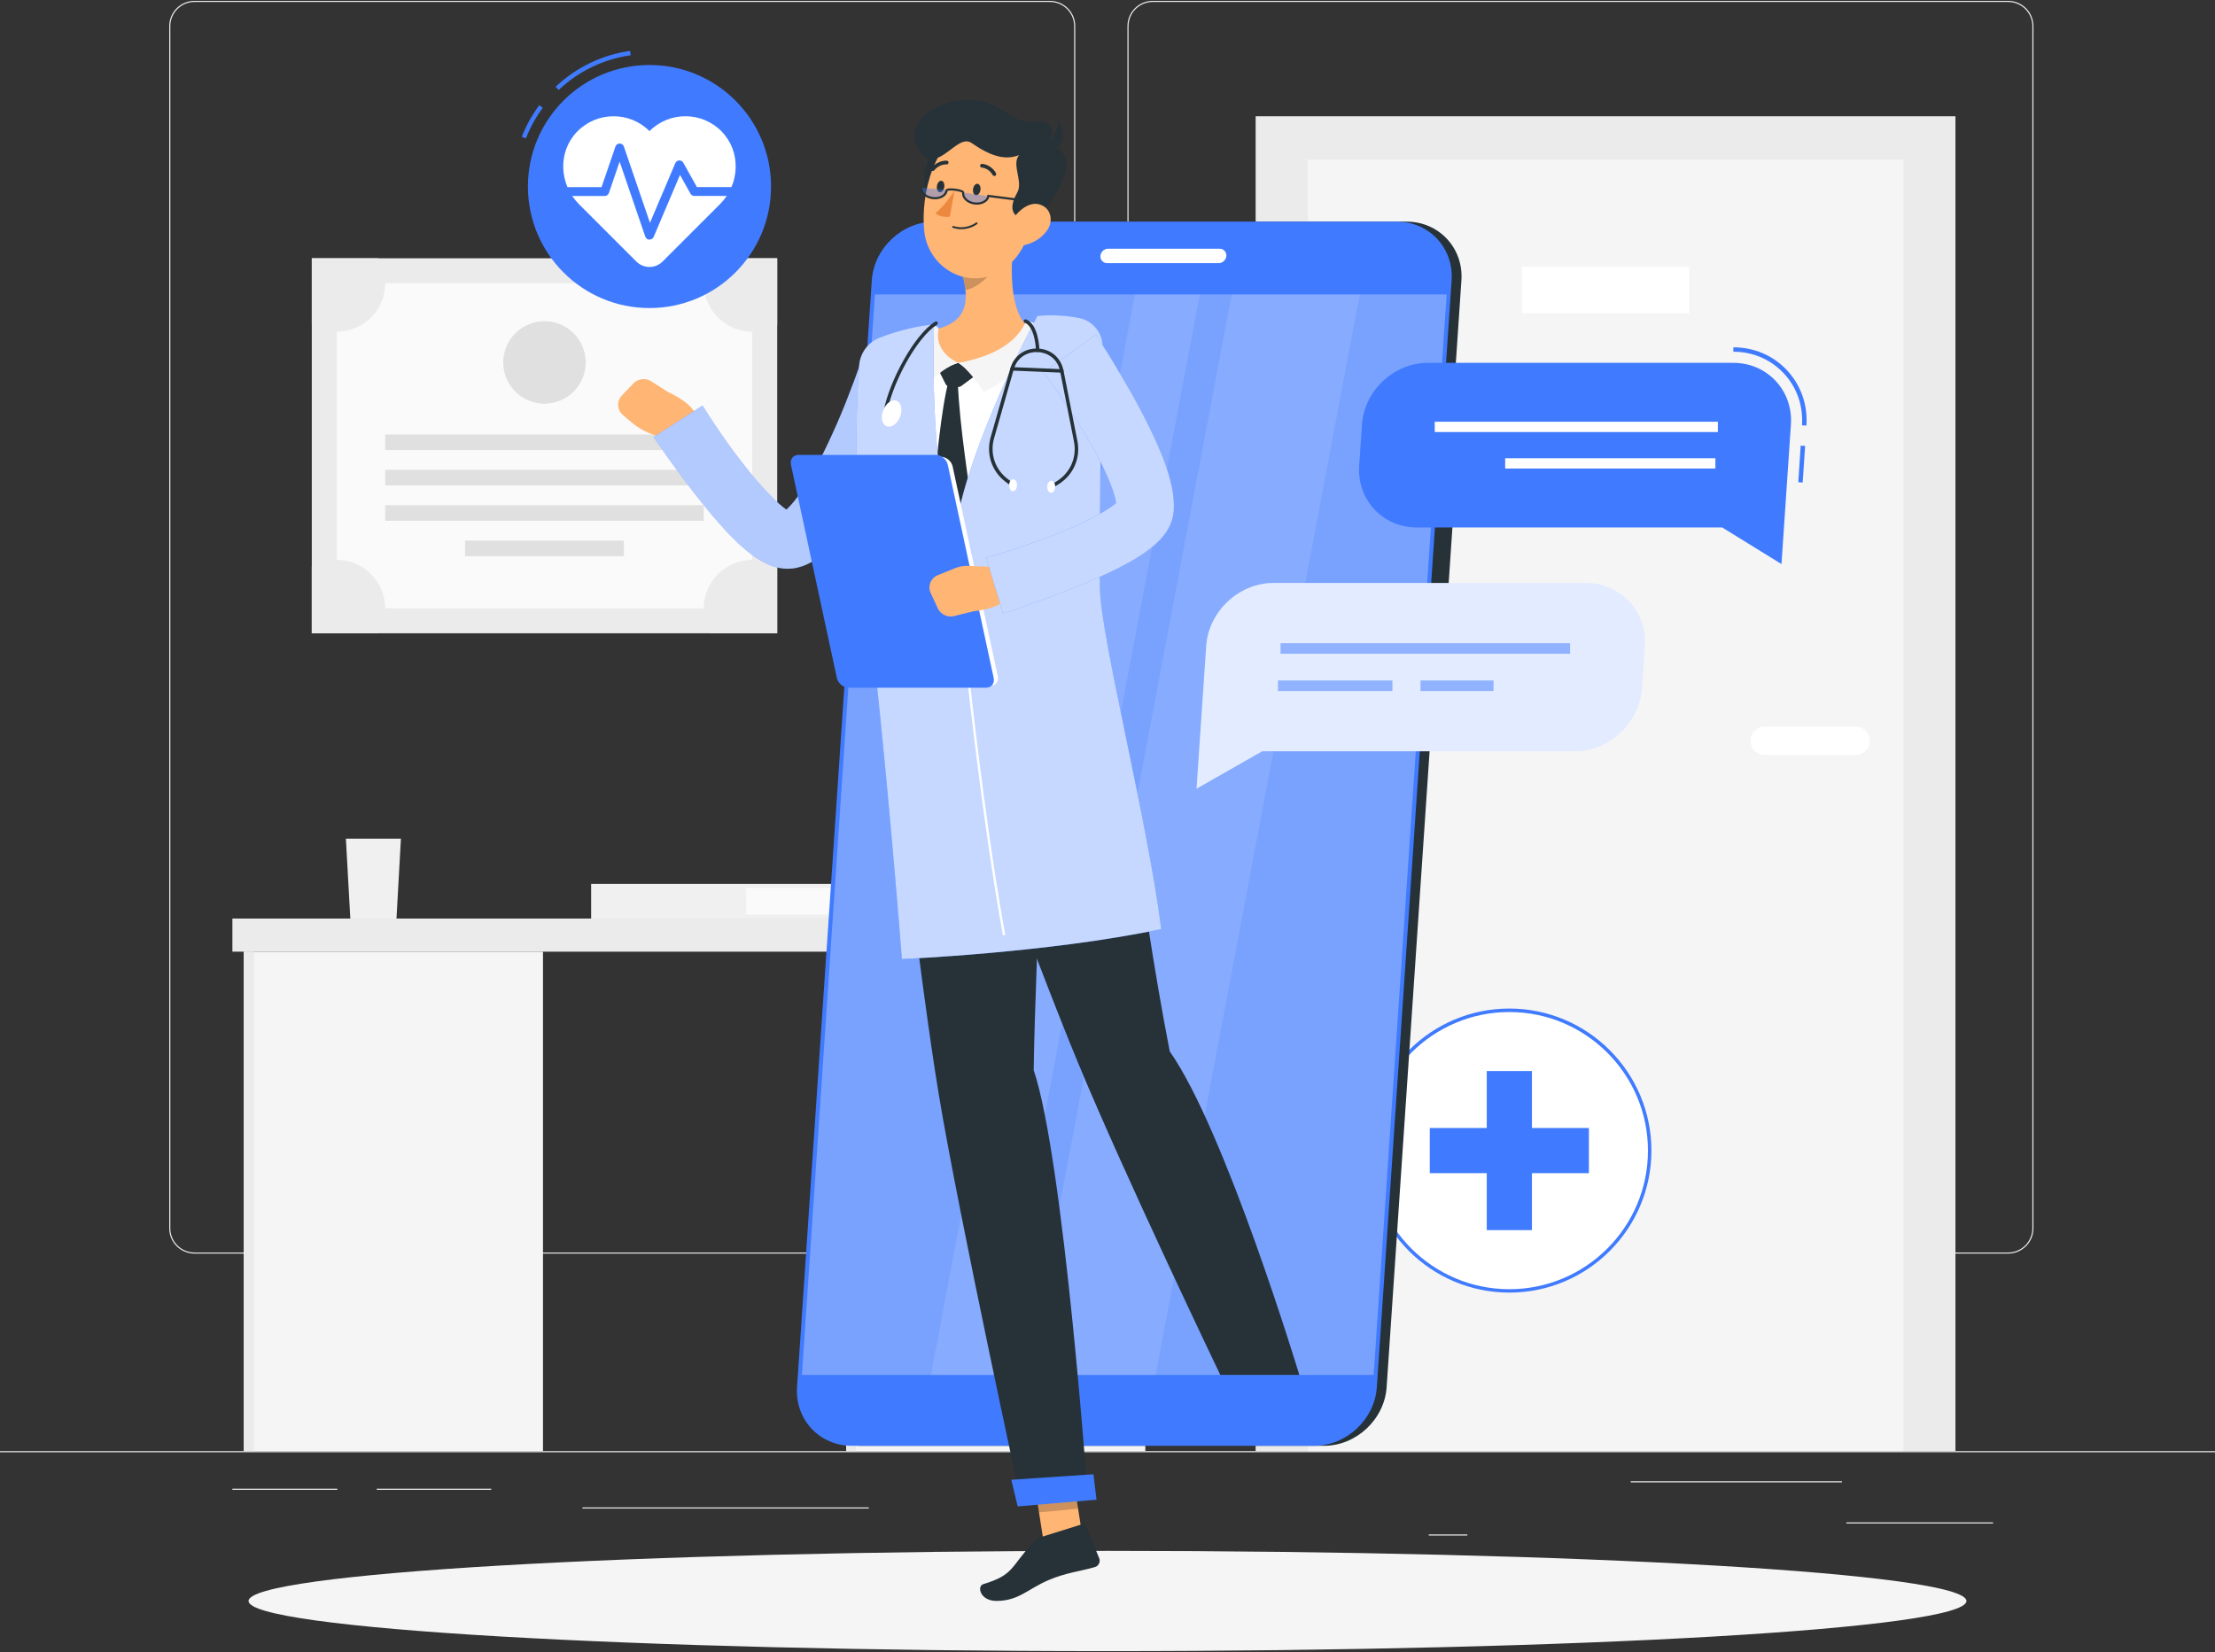 <svg width="500" height="373" viewBox="0 0 500 373" fill="none" xmlns="http://www.w3.org/2000/svg">
<rect x="0" y="0" width="500" height="373" fill="#333333" stroke="none"/>
<g clip-path="url(#clip0_11073_375)">
<path d="M500 327.645H0V327.895H500V327.645Z" fill="#EBEBEB"/>
<path d="M449.9 343.735H416.78V343.985H449.9V343.735Z" fill="#EBEBEB"/>
<path d="M331.22 346.455H322.53V346.705H331.22V346.455Z" fill="#EBEBEB"/>
<path d="M415.78 334.455H368.11V334.705H415.78V334.455Z" fill="#EBEBEB"/>
<path d="M76.14 336.135H52.46V336.385H76.14V336.135Z" fill="#EBEBEB"/>
<path d="M110.89 336.135H85.04V336.385H110.89V336.135Z" fill="#EBEBEB"/>
<path d="M196.11 340.355H131.47V340.605H196.11V340.355Z" fill="#EBEBEB"/>
<path d="M237.01 283.045H43.91C40.76 283.045 38.2 280.485 38.2 277.335V5.905C38.2 2.755 40.76 0.195 43.91 0.195H237.01C240.16 0.195 242.72 2.755 242.72 5.905V277.335C242.72 280.485 240.16 283.045 237.01 283.045ZM43.91 0.445C40.9 0.445 38.45 2.895 38.45 5.905V277.335C38.45 280.345 40.9 282.795 43.91 282.795H237.01C240.02 282.795 242.47 280.345 242.47 277.335V5.905C242.47 2.895 240.02 0.445 237.01 0.445H43.91Z" fill="#EBEBEB"/>
<path d="M453.31 283.045H260.21C257.06 283.045 254.5 280.485 254.5 277.335V5.905C254.5 2.755 257.06 0.195 260.21 0.195H453.31C456.46 0.195 459.02 2.755 459.02 5.905V277.335C459.02 280.485 456.46 283.045 453.31 283.045ZM260.21 0.445C257.2 0.445 254.75 2.895 254.75 5.905V277.335C254.75 280.345 257.2 282.795 260.21 282.795H453.31C456.32 282.795 458.77 280.345 458.77 277.335V5.905C458.77 2.895 456.32 0.445 453.31 0.445H260.21Z" fill="#EBEBEB"/>
<path d="M441.41 26.245H283.44V327.645H441.41V26.245Z" fill="#EBEBEB"/>
<path d="M429.66 36.075H295.19V327.645H429.66V36.075Z" fill="#F5F5F5"/>
<path d="M381.34 60.255H343.53V70.705H381.34V60.255Z" fill="white"/>
<path d="M398.37 164.055H418.88C420.65 164.055 422.08 165.485 422.08 167.255C422.08 169.025 420.65 170.455 418.88 170.455H398.37C396.6 170.455 395.17 169.025 395.17 167.255C395.17 165.485 396.6 164.055 398.37 164.055Z" fill="white"/>
<path d="M175.44 58.315H70.38V142.985H175.44V58.315Z" fill="#EBEBEB"/>
<path d="M169.8 137.345V63.955L76.02 63.955V137.345H169.8Z" fill="#FAFAFA"/>
<path d="M158.86 101.615V98.105H86.95V101.615H158.86Z" fill="#E0E0E0"/>
<path d="M158.85 109.595V106.085H86.94V109.595H158.85Z" fill="#E0E0E0"/>
<path d="M158.86 117.585V114.075H86.95V117.585H158.86Z" fill="#E0E0E0"/>
<path d="M140.83 125.575V122.065H104.98V125.575H140.83Z" fill="#E0E0E0"/>
<path d="M86.95 63.955C86.95 69.995 82.06 74.885 76.02 74.885C73.96 74.885 72.03 74.315 70.39 73.315V58.315H85.4C86.39 59.965 86.96 61.885 86.96 63.945L86.95 63.955Z" fill="#EBEBEB"/>
<path d="M175.44 58.315V73.315C173.79 74.305 171.87 74.885 169.81 74.885C163.77 74.885 158.87 69.995 158.87 63.955C158.87 61.895 159.44 59.965 160.44 58.325H175.45L175.44 58.315Z" fill="#EBEBEB"/>
<path d="M86.95 137.355C86.95 139.415 86.39 141.345 85.39 142.985H70.38V127.975C72.03 126.985 73.95 126.405 76.01 126.405C82.05 126.405 86.94 131.305 86.94 137.345L86.95 137.355Z" fill="#EBEBEB"/>
<path d="M175.44 127.975V142.985H160.43C159.44 141.335 158.86 139.415 158.86 137.355C158.86 131.315 163.76 126.415 169.8 126.415C171.86 126.415 173.79 126.985 175.43 127.985L175.44 127.975Z" fill="#EBEBEB"/>
<path d="M132.098 83.324C132.922 78.249 129.476 73.466 124.4 72.642C119.325 71.819 114.543 75.265 113.719 80.341C112.895 85.416 116.341 90.198 121.417 91.022C126.492 91.846 131.274 88.399 132.098 83.324Z" fill="#E0E0E0"/>
<path d="M260.34 207.395H52.46V214.875H260.34V207.395Z" fill="#EBEBEB"/>
<path d="M258.54 214.875H191V327.645H258.54V214.875Z" fill="#F5F5F5"/>
<path d="M122.57 214.875H55.03V327.645H122.57V214.875Z" fill="#F5F5F5"/>
<path d="M57.34 214.875H55.03V327.645H57.34V214.875Z" fill="#EBEBEB"/>
<path d="M193.31 214.875H191V327.645H193.31V214.875Z" fill="#EBEBEB"/>
<path d="M90.5 189.365H78.08L79.08 207.395H89.5L90.5 189.365Z" fill="#F0F0F0"/>
<path d="M198.33 199.575H133.44V207.395H198.33V199.575Z" fill="#F0F0F0"/>
<path d="M198.34 200.495H168.42V206.485H198.34V200.495Z" fill="#FAFAFA"/>
<path d="M250 372.805C357.082 372.805 443.89 367.737 443.89 361.485C443.89 355.233 357.082 350.165 250 350.165C142.917 350.165 56.11 355.233 56.11 361.485C56.11 367.737 142.917 372.805 250 372.805Z" fill="#F5F5F5"/>
<path d="M340.71 291.465C358.207 291.465 372.39 277.281 372.39 259.785C372.39 242.289 358.207 228.105 340.71 228.105C323.214 228.105 309.03 242.289 309.03 259.785C309.03 277.281 323.214 291.465 340.71 291.465Z" fill="white"/>
<path d="M340.71 291.855C323.03 291.855 308.64 277.465 308.64 259.785C308.64 242.105 323.03 227.715 340.71 227.715C358.39 227.715 372.78 242.095 372.78 259.785C372.78 277.475 358.39 291.855 340.71 291.855ZM340.71 228.505C323.46 228.505 309.42 242.545 309.42 259.795C309.42 277.045 323.46 291.085 340.71 291.085C357.96 291.085 372 277.045 372 259.795C372 242.545 357.96 228.505 340.71 228.505Z" fill="#407BFF"/>
<path d="M345.81 241.825H335.61V277.745H345.81V241.825Z" fill="#407BFF"/>
<path d="M358.67 264.885V254.685H322.75V264.885H358.67Z" fill="#407BFF"/>
<path d="M126.11 20.315L125.42 19.585C130.1 15.185 135.91 12.385 142.23 11.485L142.37 12.475C136.26 13.345 130.63 16.055 126.11 20.315Z" fill="#407BFF"/>
<path d="M118.71 31.245L117.78 30.885C118.77 28.345 120.1 25.945 121.73 23.745L122.53 24.345C120.95 26.475 119.67 28.795 118.71 31.255V31.245Z" fill="#407BFF"/>
<path d="M146.61 69.555C161.765 69.555 174.05 57.27 174.05 42.115C174.05 26.96 161.765 14.675 146.61 14.675C131.455 14.675 119.17 26.96 119.17 42.115C119.17 57.27 131.455 69.555 146.61 69.555Z" fill="#407BFF"/>
<path d="M162.97 29.755C158.51 25.125 151.14 25.075 146.61 29.605C142.08 25.075 134.72 25.135 130.25 29.755C125.87 34.295 126.21 41.615 130.67 46.075L143.64 59.045C145.28 60.685 147.94 60.685 149.57 59.045L162.54 46.075C167 41.615 167.34 34.295 162.96 29.755H162.97Z" fill="white"/>
<path d="M146.61 54.105C146.61 54.105 146.59 54.105 146.57 54.105C146.16 54.095 145.79 53.825 145.66 53.425L139.87 36.495L137.45 43.575C137.31 43.985 136.93 44.255 136.5 44.255H126.81C126.26 44.255 125.81 43.805 125.81 43.255C125.81 42.705 126.26 42.255 126.81 42.255H135.79L138.93 33.085C139.07 32.675 139.45 32.405 139.88 32.405C140.31 32.405 140.69 32.675 140.83 33.085L146.72 50.305L152.44 36.835C152.59 36.485 152.93 36.245 153.31 36.225C153.69 36.195 154.05 36.405 154.24 36.735L157.32 42.245H166.43C166.98 42.245 167.43 42.695 167.43 43.245C167.43 43.795 166.98 44.245 166.43 44.245H156.74C156.38 44.245 156.04 44.045 155.87 43.735L153.5 39.495L147.56 53.485C147.4 53.855 147.04 54.095 146.64 54.095L146.61 54.105Z" fill="#407BFF"/>
<path d="M298.86 326.445H194.49C187.2 326.445 181.64 320.485 182.13 313.195L199.01 63.295C199.5 56.005 205.87 50.045 213.16 50.045H317.53C324.82 50.045 330.38 56.005 329.89 63.295L313.01 313.195C312.52 320.485 306.15 326.445 298.86 326.445Z" fill="#263238"/>
<path d="M321.95 151.805H319.32C317.28 151.805 315.73 150.135 315.87 148.105L319.1 100.315C319.24 98.275 321.02 96.615 323.05 96.615H325.68C327.72 96.615 329.27 98.285 329.13 100.315L325.9 148.105C325.76 150.145 323.98 151.805 321.95 151.805Z" fill="#263238"/>
<path d="M197.48 119.925H194.85C193.19 119.925 191.92 118.565 192.03 116.895L193.2 99.635C193.31 97.975 194.77 96.605 196.43 96.605H199.06C200.72 96.605 201.99 97.965 201.88 99.635L200.71 116.895C200.6 118.555 199.14 119.925 197.48 119.925Z" fill="#407BFF"/>
<path d="M195.4 150.745H192.77C191.11 150.745 189.84 149.385 189.95 147.715L191.12 130.455C191.23 128.795 192.69 127.425 194.35 127.425H196.98C198.64 127.425 199.91 128.785 199.8 130.455L198.63 147.715C198.52 149.375 197.06 150.745 195.4 150.745Z" fill="#407BFF"/>
<path d="M296.65 326.445H192.28C184.99 326.445 179.43 320.485 179.92 313.195L196.8 63.295C197.29 56.005 203.66 50.045 210.95 50.045H315.32C322.61 50.045 328.17 56.005 327.68 63.295L310.8 313.195C310.31 320.485 303.94 326.445 296.65 326.445Z" fill="#407BFF"/>
<path opacity="0.3" d="M181.02 310.435L197.5 66.485H326.56L310.08 310.435H181.02Z" fill="white"/>
<path opacity="0.1" d="M231.97 310.435L278.03 66.485H306.94L260.88 310.435H231.97Z" fill="white"/>
<path opacity="0.1" d="M210.14 310.435L256.19 66.485H270.84L224.78 310.435H210.14Z" fill="white"/>
<path d="M250.14 56.155H275.31C276.21 56.155 276.89 56.895 276.83 57.785C276.77 58.685 275.98 59.415 275.09 59.415H249.92C249.02 59.415 248.34 58.675 248.4 57.785C248.46 56.885 249.25 56.155 250.14 56.155Z" fill="white"/>
<path d="M244.9 350.485L236.08 351.335L232.9 330.975L241.72 330.135L244.9 350.485Z" fill="#FFB573"/>
<path d="M235.07 347.025L244.3 344.145C244.65 344.035 244.99 344.195 245.12 344.525L248.14 351.865C248.45 352.625 247.99 353.585 247.19 353.815C243.85 354.795 240.68 355.055 236.65 356.785C231.94 358.805 229.96 361.465 224.9 361.465C221.26 361.465 220.45 358.135 221.98 357.675C228.96 355.555 228.06 353.815 233.15 348.355C233.7 347.765 234.34 347.255 235.07 347.035V347.025Z" fill="#263238"/>
<path opacity="0.2" d="M232.9 330.985L234.54 341.475L243.37 340.625L241.73 330.135L232.9 330.985Z" fill="black"/>
<path d="M239.28 73.835C227.71 72.475 216.2 73.385 204.65 75.625C200.73 76.385 197.69 79.615 197.24 83.585C195.99 94.645 194.56 119.435 200.14 156.415L247.42 152.435C247.52 145.725 242.74 115.155 246.69 83.425C247.28 78.645 244 74.385 239.29 73.835H239.28Z" fill="white"/>
<path d="M211.75 83.315L213.45 86.705C213.62 87.045 213.96 87.265 214.34 87.285L216.17 87.375C216.5 87.395 216.82 87.295 217.08 87.095L220.23 84.745L216.33 81.915L211.75 83.305V83.315Z" fill="#263238"/>
<path d="M216.22 86.415C214.86 85.905 214.09 86.245 214.09 86.245C212.6 91.495 210.97 106.565 210.8 113.225C215.32 126.385 216.79 127.725 216.79 127.725L219.09 111.875C219.09 111.875 216.52 95.675 216.22 86.415Z" fill="#263238"/>
<path d="M229.27 51.035C228.19 57.555 227.27 69.475 231.94 73.685C228.52 77.285 224.02 81.445 216.32 81.925C208.62 82.395 209.81 77.065 211.76 74.215C218.95 72.295 218.6 66.935 217.19 61.935L229.26 51.045L229.27 51.035Z" fill="#FFB573"/>
<path d="M233.91 73.115C233.31 72.845 232.65 72.665 232.21 72.565C231.92 72.495 231.62 72.615 231.47 72.875C230.72 74.135 228.46 79.765 216.32 81.935C218.31 83.115 220.97 86.775 222.12 88.535C225.76 86.645 235.23 80.995 234.32 73.685C234.28 73.445 234.13 73.225 233.91 73.125V73.115Z" fill="#F5F5F5"/>
<path d="M211.84 74.505C211.94 74.005 211.51 73.575 211.02 73.665C210.52 73.765 210.02 73.925 209.78 74.005C209.68 74.035 209.61 74.085 209.52 74.155C208.59 75.015 203.52 82.325 208.27 88.255C209.33 86.645 212.72 82.995 216.33 81.925C212.92 80.375 211.23 77.515 211.84 74.515V74.505Z" fill="#F5F5F5"/>
<path opacity="0.2" d="M224.35 55.485L217.21 61.925C217.55 63.105 217.82 64.315 217.94 65.485C220.69 65.015 224.4 61.885 224.61 58.985C224.71 57.535 224.61 56.155 224.36 55.485H224.35Z" fill="black"/>
<path d="M214.81 31.335C208.65 33.745 208.25 38.805 208.86 44.345C209.47 49.885 215.44 46.215 216.77 42.765C218.11 39.315 223.34 28.005 214.81 31.335Z" fill="#263238"/>
<path d="M234.46 42.365C232.75 51.075 232.19 56.245 227.2 60.255C219.7 66.285 209.52 61.075 208.62 52.085C207.81 43.995 210.74 31.115 219.71 28.575C228.54 26.075 236.17 33.645 234.46 42.355V42.365Z" fill="#FFB573"/>
<path d="M234.1 49.575C226.77 49.965 228.32 45.795 229.66 43.405C230.99 41.015 228.27 37.075 230.05 35.015C226.88 36.275 223.56 35.235 219.33 32.295C216.05 30.005 211.94 39.165 207.94 34.575C204.16 30.245 207.67 23.715 216.75 22.655C225.82 21.605 227.48 28.035 233.44 27.465C239.4 26.895 237.33 31.795 236.16 32.795C241.16 33.125 243.88 37.905 234.1 49.575Z" fill="#263238"/>
<path d="M235.04 33.405C235.04 33.405 238.79 31.595 238.85 27.015C240.79 30.485 240.58 34.425 235.04 33.405Z" fill="#263238"/>
<path d="M216 51.665C218.7 52.095 220.5 50.655 220.58 50.585C220.67 50.515 220.69 50.375 220.61 50.285C220.53 50.195 220.41 50.185 220.31 50.255C220.29 50.275 218.2 51.945 215.22 51.045C215.11 51.015 214.99 51.075 214.95 51.185C214.91 51.295 214.97 51.415 215.08 51.445C215.39 51.535 215.69 51.605 215.99 51.655L216 51.665Z" fill="#263238"/>
<path d="M236.23 52.225C234.76 54.135 232.57 55.205 230.64 55.445C227.72 55.815 226.76 53.105 227.98 50.575C229.08 48.295 231.93 45.355 234.65 46.155C237.34 46.935 237.9 50.045 236.23 52.225Z" fill="#FFB573"/>
<path d="M233.34 241.605C233.69 215.495 237.02 153.315 237.02 153.315L200.16 156.425C200.16 156.425 207.49 220.515 211.92 247.155C216.52 274.855 230.63 339.715 230.63 339.715L245.59 338.445C245.59 338.445 240.15 261.805 233.34 241.625V241.605Z" fill="#263238"/>
<path d="M229.73 340.125L247.52 338.615L246.82 332.875L228.29 334.115L229.73 340.125Z" fill="#407BFF"/>
<path d="M221.32 42.885C221.22 43.595 220.77 44.135 220.31 44.085C219.85 44.035 219.55 43.415 219.65 42.695C219.75 41.975 220.2 41.445 220.66 41.495C221.12 41.545 221.42 42.165 221.32 42.885Z" fill="#263238"/>
<path d="M213.16 42.205C213.06 42.915 212.61 43.455 212.15 43.405C211.69 43.355 211.39 42.735 211.49 42.015C211.59 41.305 212.04 40.765 212.5 40.815C212.96 40.865 213.26 41.485 213.16 42.205Z" fill="#263238"/>
<path d="M215.46 43.085C215.46 43.085 213.22 46.535 211.15 48.125C212.21 49.235 214.41 48.935 214.41 48.935L215.46 43.095V43.085Z" fill="#ED893E"/>
<path opacity="0.4" d="M207.98 42.425C207.83 43.565 209 44.515 210.57 44.715C212.14 44.915 213.62 44.035 213.77 42.895" fill="#407BFF"/>
<path opacity="0.4" d="M217.45 43.485C217.24 44.615 218.34 45.635 219.9 45.935C221.46 46.235 222.99 45.445 223.2 44.315" fill="#407BFF"/>
<path d="M220.52 46.205C220.34 46.205 220.16 46.195 219.98 46.175C219.17 46.075 218.43 45.745 217.91 45.245C217.36 44.735 217.11 44.105 217.19 43.475C217.12 43.425 216.56 43.195 215.58 43.075C214.6 42.945 213.99 43.025 213.89 43.115C213.75 44.325 212.23 45.175 210.53 44.965C209.72 44.865 208.98 44.535 208.46 44.035C207.91 43.525 207.66 42.895 207.74 42.265L208.22 42.325C208.16 42.795 208.36 43.285 208.79 43.685C209.24 44.105 209.88 44.395 210.59 44.485C212.02 44.675 213.3 44.005 213.43 42.995C213.5 42.445 214.66 42.475 215.63 42.595C216.59 42.715 217.73 42.985 217.66 43.535C217.6 44.005 217.8 44.495 218.23 44.895C218.68 45.315 219.32 45.605 220.03 45.695C220.74 45.785 221.43 45.675 221.97 45.375C222.49 45.095 222.81 44.675 222.87 44.205L222.9 43.965L235.25 45.555L235.19 46.035L223.31 44.505C223.17 45.035 222.79 45.485 222.21 45.795C221.72 46.065 221.13 46.205 220.51 46.205H220.52Z" fill="#263238"/>
<path d="M224.46 39.745C224.53 39.745 224.6 39.725 224.67 39.685C224.87 39.565 224.94 39.305 224.83 39.105C223.69 37.095 221.76 36.995 221.68 36.995C221.45 36.995 221.25 37.165 221.24 37.395C221.23 37.625 221.4 37.825 221.63 37.835C221.69 37.835 223.2 37.935 224.1 39.535C224.18 39.675 224.32 39.745 224.47 39.745H224.46Z" fill="#263238"/>
<path d="M210.52 38.615C210.65 38.625 210.79 38.575 210.89 38.455C212.08 37.005 213.58 37.115 213.65 37.125C213.88 37.145 214.09 36.975 214.11 36.745C214.14 36.515 213.98 36.305 213.75 36.285C213.67 36.285 211.75 36.105 210.25 37.925C210.1 38.105 210.12 38.375 210.3 38.515C210.37 38.565 210.44 38.595 210.52 38.605V38.615Z" fill="#263238"/>
<path d="M264.05 237.395C256.4 198.075 254.69 167.325 247.42 152.435L211.71 156.415C211.71 156.415 232.98 215.005 243.37 240.015C254.16 266.015 275.46 310.435 275.46 310.435H293.3C293.3 310.435 276.65 255.305 264.05 237.395Z" fill="#263238"/>
<path d="M150.86 88.545L147.03 86.105C145.73 85.275 144.01 85.475 142.97 86.575L140.35 89.335C139.16 90.595 139.28 92.565 140.61 93.705L142.48 95.305C144.1 96.685 146 97.715 148.05 98.325L153.7 99.995L157.41 96.015C158.51 91.825 150.87 88.555 150.87 88.555L150.86 88.545Z" fill="#FFB573"/>
<path d="M207.99 86.685C206.59 90.105 205.22 93.285 203.73 96.535C202.24 99.765 200.72 102.985 199.06 106.175C197.4 109.375 195.61 112.535 193.59 115.715C192.57 117.305 191.48 118.885 190.23 120.465C188.96 122.045 187.58 123.645 185.63 125.235C184.64 126.025 183.49 126.825 181.94 127.515C181.53 127.685 181.13 127.845 180.67 127.975L179.97 128.165C179.71 128.235 179.26 128.315 178.9 128.355C177.42 128.525 176.23 128.335 175.26 128.085C173.33 127.565 172.16 126.845 171.08 126.185C170.02 125.515 169.15 124.835 168.33 124.155C165.14 121.435 162.74 118.685 160.38 115.875C158.05 113.075 155.85 110.265 153.74 107.405C151.61 104.535 149.59 101.715 147.52 98.705L158.58 91.565C162.04 97.135 166 102.725 170.14 107.715C172.22 110.175 174.43 112.575 176.51 114.305C177.02 114.725 177.52 115.095 177.92 115.335C178.29 115.585 178.66 115.685 178.41 115.595C178.27 115.555 177.94 115.475 177.32 115.535C177.18 115.535 176.94 115.595 176.89 115.615C176.86 115.615 176.84 115.615 176.81 115.635C176.76 115.655 176.76 115.635 176.75 115.655C176.77 115.635 177.06 115.465 177.4 115.165C178.11 114.565 179.01 113.555 179.86 112.425C180.72 111.285 181.56 110.015 182.37 108.685C184.01 106.015 185.48 103.105 186.89 100.145C188.29 97.165 189.64 94.125 190.87 91.025C192.09 87.945 193.31 84.745 194.32 81.705L208 86.705L207.99 86.685Z" fill="#407BFF"/>
<g opacity="0.6">
<path d="M207.99 86.685C206.59 90.105 205.22 93.285 203.73 96.535C202.24 99.765 200.72 102.985 199.06 106.175C197.4 109.375 195.61 112.535 193.59 115.715C192.57 117.305 191.48 118.885 190.23 120.465C188.96 122.045 187.58 123.645 185.63 125.235C184.64 126.025 183.49 126.825 181.94 127.515C181.53 127.685 181.13 127.845 180.67 127.975L179.97 128.165C179.71 128.235 179.26 128.315 178.9 128.355C177.42 128.525 176.23 128.335 175.26 128.085C173.33 127.565 172.16 126.845 171.08 126.185C170.02 125.515 169.15 124.835 168.33 124.155C165.14 121.435 162.74 118.685 160.38 115.875C158.05 113.075 155.85 110.265 153.74 107.405C151.61 104.535 149.59 101.715 147.52 98.705L158.58 91.565C162.04 97.135 166 102.725 170.14 107.715C172.22 110.175 174.43 112.575 176.51 114.305C177.02 114.725 177.52 115.095 177.92 115.335C178.29 115.585 178.66 115.685 178.41 115.595C178.27 115.555 177.94 115.475 177.32 115.535C177.18 115.535 176.94 115.595 176.89 115.615C176.86 115.615 176.84 115.615 176.81 115.635C176.76 115.655 176.76 115.635 176.75 115.655C176.77 115.635 177.06 115.465 177.4 115.165C178.11 114.565 179.01 113.555 179.86 112.425C180.72 111.285 181.56 110.015 182.37 108.685C184.01 106.015 185.48 103.105 186.89 100.145C188.29 97.165 189.64 94.125 190.87 91.025C192.09 87.945 193.31 84.745 194.32 81.705L208 86.705L207.99 86.685Z" fill="white"/>
</g>
<path d="M234.18 71.335C230.43 78.285 217.08 105.005 215.46 121.465C209.55 106.505 210.84 73.285 210.84 73.285C207.93 73.365 202.6 74.655 198.56 76.235C195.95 77.255 194.15 79.755 193.94 82.545C193.33 90.655 192.48 109.975 195.56 134.015C199.71 166.315 203.59 216.535 203.59 216.535C203.59 216.535 236.64 215.155 262.14 209.775C259.03 185.085 248.39 143.705 248.29 132.625C248.17 118.365 248.5 90.485 248.95 78.845C249.08 75.405 246.76 72.455 243.43 71.775C238.85 70.835 234.17 71.325 234.17 71.325L234.18 71.335Z" fill="#407BFF"/>
<path opacity="0.7" d="M234.18 71.335C230.43 78.285 217.08 105.005 215.46 121.465C209.55 106.505 210.84 73.285 210.84 73.285C207.93 73.365 202.6 74.655 198.56 76.235C195.95 77.255 194.15 79.755 193.94 82.545C193.33 90.655 192.48 109.975 195.56 134.015C199.71 166.315 203.59 216.535 203.59 216.535C203.59 216.535 236.64 215.155 262.14 209.775C259.03 185.085 248.39 143.705 248.29 132.625C248.17 118.365 248.5 90.475 248.95 78.835C249.08 75.515 246.94 72.545 243.74 71.835C239.07 70.805 234.17 71.325 234.17 71.325L234.18 71.335Z" fill="white"/>
<path d="M226.39 211.185C220.65 179.515 216.1 133.055 215.73 127.455L216.25 127.415C216.62 133.005 221.17 179.445 226.91 211.085L226.4 211.175L226.39 211.185Z" fill="white"/>
<path d="M223.53 154.845H193.06C191.86 154.845 190.68 153.865 190.42 152.675L180.22 105.305C179.96 104.105 180.73 103.135 181.93 103.135H212.4C213.6 103.135 214.78 104.115 215.04 105.305L225.24 152.675C225.5 153.875 224.73 154.845 223.53 154.845Z" fill="white"/>
<path d="M222.58 155.285H191.6C190.38 155.285 189.18 154.295 188.91 153.075L178.54 104.915C178.28 103.695 179.06 102.705 180.27 102.705H211.25C212.47 102.705 213.67 103.695 213.94 104.915L224.31 153.075C224.57 154.295 223.79 155.285 222.58 155.285Z" fill="#407BFF"/>
<path d="M226.13 128.065L218.42 127.775C217.49 127.745 216.57 127.905 215.71 128.245L211.73 129.845C210.1 130.505 209.36 132.335 210.09 133.905L211.69 137.355C212.33 138.725 213.89 139.465 215.39 139.095L219.8 138.005C219.8 138.005 228.08 137.345 228.38 133.015L226.13 128.065Z" fill="#FFB573"/>
<path d="M247.42 75.615C249.33 78.575 251.08 81.355 252.8 84.295C254.52 87.205 256.21 90.145 257.8 93.195C259.38 96.245 260.9 99.365 262.27 102.735C262.94 104.435 263.57 106.185 264.09 108.125C264.59 110.085 265.07 112.155 264.97 114.995V115.255L264.95 115.385C264.95 115.415 264.95 115.475 264.93 115.585C264.89 115.945 264.84 116.305 264.76 116.665C264.68 116.985 264.6 117.305 264.5 117.615C264.4 117.925 264.29 118.165 264.18 118.445C263.73 119.465 263.2 120.265 262.72 120.865C261.73 122.125 260.82 122.895 259.95 123.625C258.21 125.025 256.58 126.015 254.97 126.935C251.75 128.735 248.6 130.145 245.44 131.475C242.3 132.815 239.15 134.035 235.99 135.185C232.82 136.365 229.72 137.445 226.43 138.545L222.62 125.945C225.58 125.125 228.68 124.115 231.66 123.095C234.65 122.045 237.62 120.935 240.5 119.745C243.36 118.535 246.17 117.225 248.64 115.805C249.86 115.105 251.02 114.355 251.81 113.695C252.19 113.385 252.5 113.045 252.5 113.005C252.53 112.975 252.43 113.065 252.31 113.335C252.27 113.415 252.25 113.475 252.21 113.595C252.17 113.715 252.13 113.835 252.11 113.955C252.07 114.105 252.04 114.265 252.03 114.425C252.03 114.485 252.03 114.485 252.03 114.465V114.445V114.405C252.03 113.965 251.85 112.805 251.49 111.615C251.13 110.405 250.63 109.095 250.06 107.765C248.91 105.095 247.48 102.375 245.92 99.695C244.36 97.015 242.71 94.335 240.95 91.715C239.2 89.115 237.35 86.445 235.51 84.045L247.38 75.615H247.42Z" fill="#407BFF"/>
<g opacity="0.7">
<path d="M247.42 75.615C249.33 78.575 251.08 81.355 252.8 84.295C254.52 87.205 256.21 90.145 257.8 93.195C259.38 96.245 260.9 99.365 262.27 102.735C262.94 104.435 263.57 106.185 264.09 108.125C264.59 110.085 265.07 112.155 264.97 114.995V115.255L264.95 115.385C264.95 115.415 264.95 115.475 264.93 115.585C264.89 115.945 264.84 116.305 264.76 116.665C264.68 116.985 264.6 117.305 264.5 117.615C264.4 117.925 264.29 118.165 264.18 118.445C263.73 119.465 263.2 120.265 262.72 120.865C261.73 122.125 260.82 122.895 259.95 123.625C258.21 125.025 256.58 126.015 254.97 126.935C251.75 128.735 248.6 130.145 245.44 131.475C242.3 132.815 239.15 134.035 235.99 135.185C232.82 136.365 229.72 137.445 226.43 138.545L222.62 125.945C225.58 125.125 228.68 124.115 231.66 123.095C234.65 122.045 237.62 120.935 240.5 119.745C243.36 118.535 246.17 117.225 248.64 115.805C249.86 115.105 251.02 114.355 251.81 113.695C252.19 113.385 252.5 113.045 252.5 113.005C252.53 112.975 252.43 113.065 252.31 113.335C252.27 113.415 252.25 113.475 252.21 113.595C252.17 113.715 252.13 113.835 252.11 113.955C252.07 114.105 252.04 114.265 252.03 114.425C252.03 114.485 252.03 114.485 252.03 114.465V114.445V114.405C252.03 113.965 251.85 112.805 251.49 111.615C251.13 110.405 250.63 109.095 250.06 107.765C248.91 105.095 247.48 102.375 245.92 99.695C244.36 97.015 242.71 94.335 240.95 91.715C239.2 89.115 237.35 86.445 235.51 84.045L247.38 75.615H247.42Z" fill="white"/>
</g>
<path d="M237.3 110.315C237.17 110.315 237.04 110.255 236.96 110.135C236.84 109.955 236.9 109.705 237.08 109.585L238.64 108.595C241.63 106.695 243.12 103.215 242.44 99.735L239.3 83.825C238.69 80.755 236.2 79.575 234.24 79.485C232.28 79.405 229.7 80.375 228.84 83.385L224.39 98.975C223.42 102.385 224.61 105.975 227.43 108.115L228.9 109.235C229.07 109.365 229.11 109.615 228.98 109.795C228.85 109.965 228.6 110.005 228.42 109.875L226.95 108.755C223.86 106.405 222.56 102.485 223.62 98.755L228.07 83.165C228.88 80.325 231.32 78.585 234.27 78.695C237.22 78.815 239.5 80.775 240.07 83.675L243.21 99.585C243.96 103.385 242.33 107.185 239.06 109.265L237.5 110.255C237.43 110.295 237.36 110.315 237.29 110.315H237.3Z" fill="#263238"/>
<path d="M239.7 84.145H239.68L228.45 83.675C228.23 83.675 228.06 83.485 228.07 83.265C228.07 83.045 228.27 82.905 228.48 82.885L239.71 83.355C239.93 83.355 240.1 83.545 240.09 83.765C240.09 83.975 239.91 84.145 239.69 84.145H239.7Z" fill="#263238"/>
<path d="M234.24 79.495C234.03 79.495 233.85 79.325 233.84 79.105C233.79 77.145 233.21 73.635 231.34 72.865C231.14 72.785 231.04 72.545 231.12 72.345C231.2 72.145 231.43 72.045 231.64 72.125C234.41 73.265 234.62 78.485 234.63 79.075C234.63 79.295 234.46 79.475 234.24 79.485V79.495Z" fill="#263238"/>
<path d="M199.89 93.085C199.89 93.085 199.84 93.085 199.81 93.085C199.6 93.045 199.46 92.835 199.5 92.615C200.82 86.045 206.28 75.665 211.09 72.635C211.28 72.515 211.52 72.575 211.64 72.755C211.76 72.945 211.7 73.185 211.52 73.305C206.87 76.235 201.57 86.355 200.29 92.775C200.25 92.965 200.09 93.095 199.9 93.095L199.89 93.085Z" fill="#263238"/>
<path d="M203.17 94.115C202.55 95.705 201.19 96.665 200.14 96.245C199.09 95.835 198.75 94.205 199.37 92.615C199.99 91.025 201.35 90.065 202.4 90.485C203.45 90.895 203.79 92.525 203.17 94.115Z" fill="white"/>
<path d="M229.57 109.595C229.54 110.345 229.11 110.935 228.62 110.915C228.13 110.895 227.75 110.275 227.78 109.525C227.81 108.775 228.24 108.185 228.73 108.205C229.22 108.225 229.6 108.845 229.57 109.595Z" fill="white"/>
<path d="M238.19 109.955C238.16 110.705 237.73 111.295 237.24 111.275C236.75 111.255 236.37 110.635 236.4 109.885C236.43 109.135 236.86 108.545 237.35 108.565C237.84 108.585 238.22 109.205 238.19 109.955Z" fill="white"/>
<path d="M407.77 96.095L406.77 96.025C407.07 91.615 405.61 87.445 402.66 84.295C399.72 81.155 395.68 79.415 391.28 79.415V78.415C395.96 78.415 400.26 80.255 403.39 83.605C406.53 86.965 408.08 91.395 407.77 96.085V96.095Z" fill="#407BFF"/>
<path d="M406.478 100.619L405.928 108.881L406.926 108.947L407.476 100.685L406.478 100.619Z" fill="#407BFF"/>
<path d="M391.28 81.925H322.32C314.66 81.925 307.96 88.195 307.44 95.865L306.81 105.155C306.29 112.825 312.14 119.095 319.8 119.095H388.76L402.14 127.355L404.27 95.865C404.79 88.195 398.94 81.925 391.28 81.925Z" fill="#407BFF"/>
<path d="M387.78 95.225H323.87V97.545H387.78V95.225Z" fill="white"/>
<path d="M387.22 103.465H339.77V105.785H387.22V103.465Z" fill="white"/>
<path d="M287.48 131.625H358C365.84 131.625 371.82 138.035 371.29 145.875L370.65 155.375C370.12 163.215 363.27 169.625 355.44 169.625H284.92L270.1 178.075L272.28 145.875C272.81 138.035 279.66 131.625 287.49 131.625H287.48Z" fill="white"/>
<path opacity="0.15" d="M287.48 131.625H358C365.84 131.625 371.82 138.035 371.29 145.875L370.65 155.375C370.12 163.215 363.27 169.625 355.44 169.625H284.92L270.1 178.075L272.28 145.875C272.81 138.035 279.66 131.625 287.49 131.625H287.48Z" fill="#407BFF"/>
<path opacity="0.5" d="M354.42 145.225H289.06V147.605H354.42V145.225Z" fill="#407BFF"/>
<path opacity="0.5" d="M314.32 153.645H288.49V156.025H314.32V153.645Z" fill="#407BFF"/>
<path opacity="0.5" d="M337.15 153.645H320.65V156.025H337.15V153.645Z" fill="#407BFF"/>
</g>
<defs>
<clipPath id="clip0_11073_375">
<rect width="500" height="372.61" fill="white" transform="translate(0 0.195)"/>
</clipPath>
</defs>
</svg>
